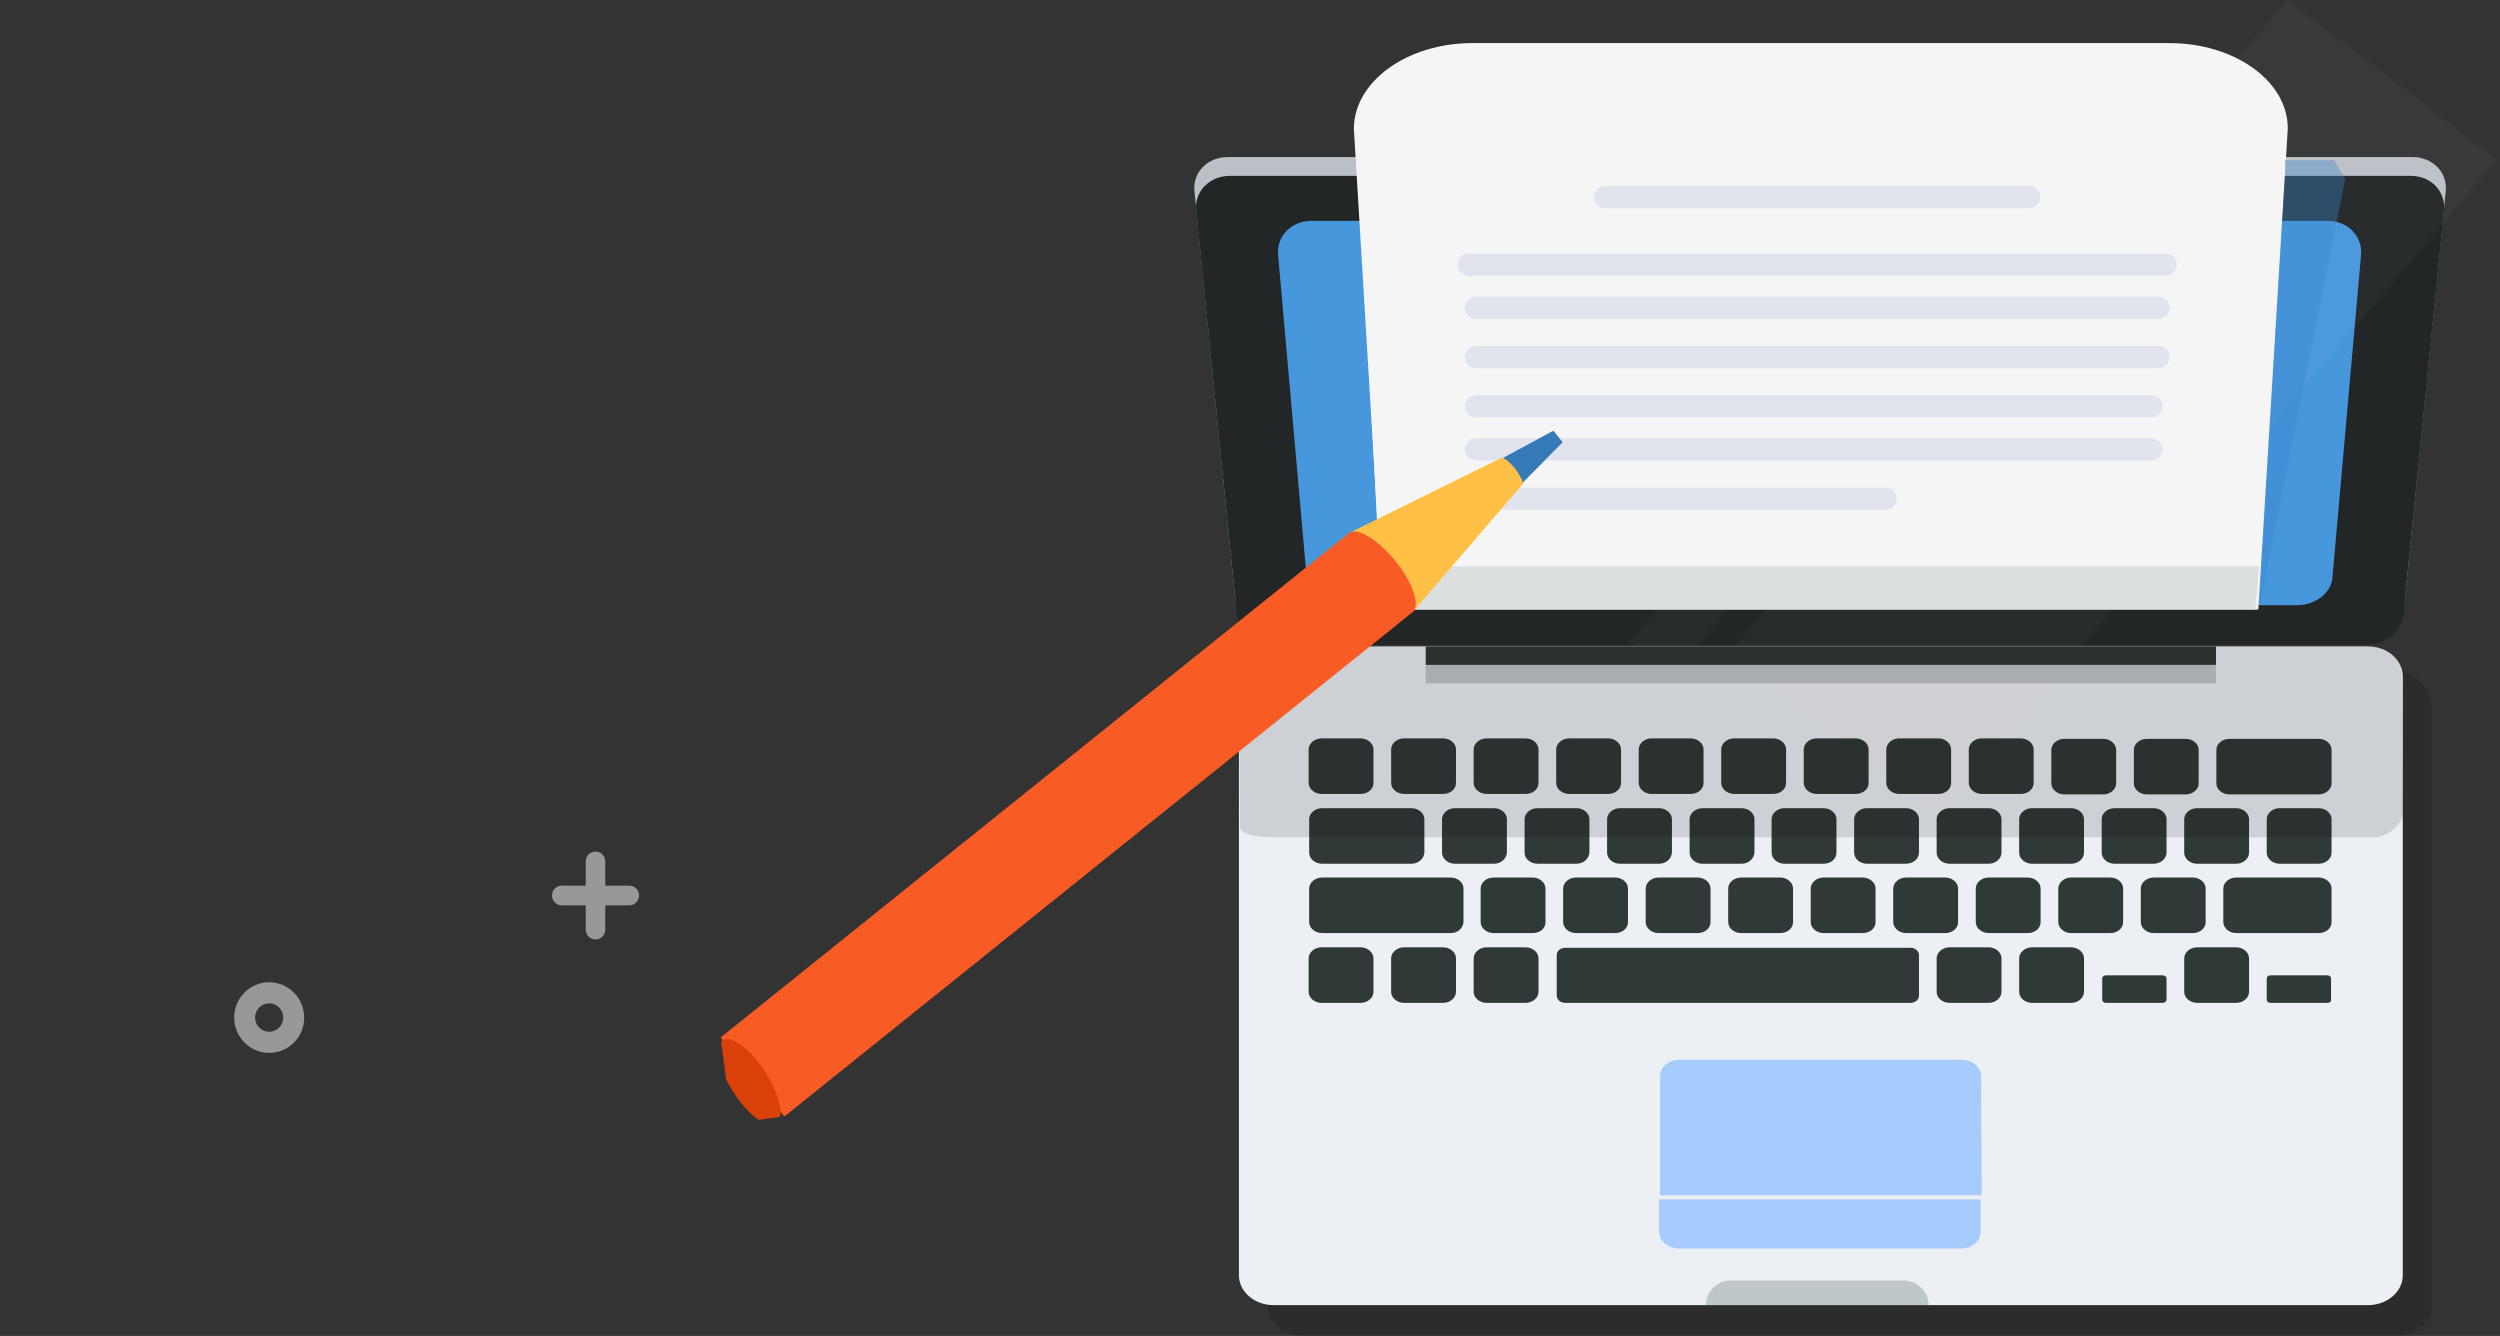 <svg width="320" height="171" viewBox="0 0 320 171" fill="none" xmlns="http://www.w3.org/2000/svg">
<rect x="0" y="0" width="320" height="171" fill="#333333" stroke="none"/>
<g opacity="0.7">
<path opacity="0.7" fill-rule="evenodd" clip-rule="evenodd" d="M74.975 118.987C74.975 119.688 75.531 120.248 76.225 120.248C76.918 120.248 77.473 119.688 77.473 118.987V115.885H80.546C81.24 115.885 81.795 115.325 81.795 114.624C81.795 113.924 81.24 113.363 80.546 113.363H77.473V110.261C77.473 109.56 76.918 109 76.225 109C75.531 109 74.975 109.56 74.975 110.261V113.363H71.903C71.209 113.363 70.654 113.924 70.654 114.624C70.654 115.325 71.209 115.885 71.903 115.885H74.975V118.987Z" fill="white"/>
<path opacity="0.7" d="M34.454 134.771C31.996 134.771 29.974 132.75 29.974 130.248C29.974 127.746 31.996 125.725 34.454 125.725C36.932 125.725 38.935 127.766 38.935 130.248C38.955 132.75 36.932 134.771 34.454 134.771ZM34.454 128.427C33.463 128.427 32.65 129.247 32.65 130.248C32.65 131.249 33.463 132.069 34.454 132.069C35.446 132.069 36.258 131.249 36.258 130.248C36.258 129.247 35.446 128.427 34.454 128.427Z" fill="white"/>
</g>
<path opacity="0.13" d="M220.721 85.346C217.832 81.234 215.081 131.287 213.087 129.524L164.186 87.461C163.017 88.166 162.261 89.282 162.261 90.575V167.181C162.261 169.296 164.255 171 166.731 171H306.76C309.236 171 311.231 169.296 311.231 167.181V90.633C311.231 87.696 308.48 85.346 305.041 85.346H220.721Z" fill="black"/>
<path d="M303.082 167.06H163.053C160.577 167.06 158.583 165.355 158.583 163.238V86.564C158.583 84.447 160.577 82.742 163.053 82.742H303.082C305.558 82.742 307.553 84.447 307.553 86.564V163.238C307.553 165.355 305.558 167.06 303.082 167.06Z" fill="#ECEFF3"/>
<path d="M303.104 80.465H162.84C160.44 80.465 158.313 78.761 158.107 76.645L152.895 24.51C152.62 22.1 154.541 20.102 157.147 20.102H308.797C311.403 20.102 313.324 22.1 313.049 24.51L307.837 76.645C307.631 78.761 305.505 80.465 303.104 80.465Z" fill="#BBC0C6"/>
<path d="M302.898 82.522H163.046C160.645 82.522 158.519 80.818 158.313 78.702L153.101 26.861C152.895 24.51 154.815 22.512 157.422 22.512H308.591C311.198 22.512 313.05 24.51 312.844 26.92L307.631 78.761C307.425 80.818 305.299 82.522 302.898 82.522Z" fill="#222626"/>
<path d="M294.051 77.468H171.963C169.562 77.468 167.436 75.763 167.23 73.647L163.595 32.621C163.389 30.211 165.309 28.272 167.847 28.272H297.96C300.498 28.272 302.418 30.211 302.213 32.621L298.577 73.647C298.577 75.763 296.451 77.468 294.051 77.468Z" fill="#4797DC"/>
<g opacity="0.17">
<path opacity="0.17" d="M214.144 86.226L208.657 82.052L259.139 22.982L264.626 27.155L214.144 86.226Z" fill="white"/>
<path opacity="0.17" d="M248.027 104.211L221.209 83.757L292.816 0L319.634 20.454L248.027 104.211Z" fill="white"/>
</g>
<path opacity="0.22" d="M246.861 167.06H218.354C218.354 165.347 219.722 163.908 221.499 163.908H243.717C245.494 163.976 246.861 165.347 246.861 167.06Z" fill="#283838"/>
<path d="M283.644 82.742H182.491V85.106H283.644V82.742Z" fill="#313838"/>
<path opacity="0.22" d="M283.644 85.106H182.491V87.47H283.644V85.106Z" fill="#313838"/>
<path d="M253.583 137.772C253.583 136.597 252.485 135.656 251.114 135.656H214.967C213.595 135.656 212.498 136.597 212.498 137.772V152.996H253.651L253.583 137.772Z" fill="#A6CBFD"/>
<path d="M214.899 159.814H251.045C252.417 159.814 253.514 158.873 253.514 157.698V153.524H212.361V157.698C212.429 158.873 213.527 159.814 214.899 159.814Z" fill="#A6CBFD"/>
<path d="M174.158 101.625H169.151C168.259 101.625 167.505 100.978 167.505 100.214V95.923C167.505 95.159 168.259 94.513 169.151 94.513H174.158C175.05 94.513 175.804 95.159 175.804 95.923V100.214C175.804 101.037 175.05 101.625 174.158 101.625Z" fill="#313838"/>
<path d="M184.72 101.625H179.714C178.822 101.625 178.067 100.978 178.067 100.214V95.923C178.067 95.159 178.822 94.513 179.714 94.513H184.72C185.612 94.513 186.367 95.159 186.367 95.923V100.214C186.367 101.037 185.612 101.625 184.72 101.625Z" fill="#313838"/>
<path d="M195.283 101.625H190.277C189.385 101.625 188.63 100.978 188.63 100.214V95.923C188.63 95.159 189.385 94.513 190.277 94.513H195.283C196.175 94.513 196.93 95.159 196.93 95.923V100.214C196.93 101.037 196.175 101.625 195.283 101.625Z" fill="#313838"/>
<path d="M205.846 101.625H200.839C199.947 101.625 199.193 100.978 199.193 100.214V95.923C199.193 95.159 199.947 94.513 200.839 94.513H205.846C206.738 94.513 207.492 95.159 207.492 95.923V100.214C207.492 101.037 206.738 101.625 205.846 101.625Z" fill="#313838"/>
<path d="M216.409 101.625H211.402C210.51 101.625 209.756 100.978 209.756 100.214V95.923C209.756 95.159 210.51 94.513 211.402 94.513H216.409C217.301 94.513 218.055 95.159 218.055 95.923V100.214C218.055 101.037 217.301 101.625 216.409 101.625Z" fill="#313838"/>
<path d="M226.971 101.625H221.964C221.073 101.625 220.318 100.978 220.318 100.214V95.923C220.318 95.159 221.073 94.513 221.964 94.513H226.971C227.863 94.513 228.618 95.159 228.618 95.923V100.214C228.618 101.037 227.863 101.625 226.971 101.625Z" fill="#313838"/>
<path d="M237.534 101.625H232.527C231.635 101.625 230.881 100.978 230.881 100.214V95.923C230.881 95.159 231.635 94.513 232.527 94.513H237.534C238.426 94.513 239.18 95.159 239.18 95.923V100.214C239.18 101.037 238.426 101.625 237.534 101.625Z" fill="#313838"/>
<path d="M248.097 101.625H243.09C242.198 101.625 241.444 100.978 241.444 100.214V95.923C241.444 95.159 242.198 94.513 243.09 94.513H248.097C248.989 94.513 249.743 95.159 249.743 95.923V100.214C249.743 101.037 248.989 101.625 248.097 101.625Z" fill="#313838"/>
<path d="M258.659 101.625H253.652C252.761 101.625 252.006 100.978 252.006 100.214V95.923C252.006 95.159 252.761 94.513 253.652 94.513H258.659C259.551 94.513 260.306 95.159 260.306 95.923V100.214C260.306 101.037 259.551 101.625 258.659 101.625Z" fill="#313838"/>
<path d="M269.222 101.684H264.215C263.324 101.684 262.569 101.037 262.569 100.273V95.982C262.569 95.218 263.324 94.572 264.215 94.572H269.222C270.114 94.572 270.869 95.218 270.869 95.982V100.273C270.869 101.037 270.114 101.684 269.222 101.684Z" fill="#313838"/>
<path d="M279.785 101.684H274.778C273.886 101.684 273.132 101.037 273.132 100.273V95.982C273.132 95.218 273.886 94.572 274.778 94.572H279.785C280.677 94.572 281.431 95.218 281.431 95.982V100.273C281.431 101.037 280.677 101.684 279.785 101.684Z" fill="#313838"/>
<path d="M296.795 101.684H285.34C284.449 101.684 283.694 101.037 283.694 100.273V95.982C283.694 95.218 284.449 94.572 285.34 94.572H296.795C297.686 94.572 298.441 95.218 298.441 95.982V100.273C298.441 101.037 297.686 101.684 296.795 101.684Z" fill="#313838"/>
<path d="M180.674 110.559H169.219C168.328 110.559 167.573 109.912 167.573 109.148V104.857C167.573 104.093 168.328 103.447 169.219 103.447H180.674C181.565 103.447 182.32 104.093 182.32 104.857V109.148C182.251 109.912 181.565 110.559 180.674 110.559Z" fill="#313838"/>
<path d="M191.237 110.559H186.23C185.338 110.559 184.583 109.912 184.583 109.148V104.857C184.583 104.093 185.338 103.447 186.23 103.447H191.237C192.128 103.447 192.883 104.093 192.883 104.857V109.148C192.814 109.912 192.128 110.559 191.237 110.559Z" fill="#313838"/>
<path d="M201.799 110.559H196.792C195.9 110.559 195.146 109.912 195.146 109.148V104.857C195.146 104.093 195.9 103.447 196.792 103.447H201.799C202.691 103.447 203.445 104.093 203.445 104.857V109.148C203.377 109.912 202.691 110.559 201.799 110.559Z" fill="#313838"/>
<path d="M212.362 110.559H207.355C206.463 110.559 205.709 109.912 205.709 109.148V104.857C205.709 104.093 206.463 103.447 207.355 103.447H212.362C213.254 103.447 214.008 104.093 214.008 104.857V109.148C213.94 109.912 213.254 110.559 212.362 110.559Z" fill="#313838"/>
<path d="M222.925 110.559H217.918C217.026 110.559 216.271 109.912 216.271 109.148V104.857C216.271 104.093 217.026 103.447 217.918 103.447H222.925C223.816 103.447 224.571 104.093 224.571 104.857V109.148C224.502 109.912 223.816 110.559 222.925 110.559Z" fill="#313838"/>
<path d="M233.419 110.559H228.412C227.52 110.559 226.766 109.912 226.766 109.148V104.857C226.766 104.093 227.52 103.447 228.412 103.447H233.419C234.31 103.447 235.065 104.093 235.065 104.857V109.148C235.065 109.912 234.379 110.559 233.419 110.559Z" fill="#313838"/>
<path d="M243.981 110.559H238.974C238.082 110.559 237.328 109.912 237.328 109.148V104.857C237.328 104.093 238.082 103.447 238.974 103.447H243.981C244.872 103.447 245.627 104.093 245.627 104.857V109.148C245.627 109.912 244.872 110.559 243.981 110.559Z" fill="#313838"/>
<path d="M254.544 110.559H249.537C248.645 110.559 247.891 109.912 247.891 109.148V104.857C247.891 104.093 248.645 103.447 249.537 103.447H254.544C255.435 103.447 256.19 104.093 256.19 104.857V109.148C256.19 109.912 255.435 110.559 254.544 110.559Z" fill="#313838"/>
<path d="M265.106 110.559H260.099C259.208 110.559 258.453 109.912 258.453 109.148V104.857C258.453 104.093 259.208 103.447 260.099 103.447H265.106C265.998 103.447 266.752 104.093 266.752 104.857V109.148C266.752 109.912 265.998 110.559 265.106 110.559Z" fill="#313838"/>
<path d="M275.669 110.559H270.662C269.771 110.559 269.016 109.912 269.016 109.148V104.857C269.016 104.093 269.771 103.447 270.662 103.447H275.669C276.561 103.447 277.315 104.093 277.315 104.857V109.148C277.315 109.912 276.561 110.559 275.669 110.559Z" fill="#313838"/>
<path d="M286.232 110.559H281.225C280.333 110.559 279.579 109.912 279.579 109.148V104.857C279.579 104.093 280.333 103.447 281.225 103.447H286.232C287.123 103.447 287.878 104.093 287.878 104.857V109.148C287.878 109.912 287.123 110.559 286.232 110.559Z" fill="#313838"/>
<path d="M296.795 110.559H291.788C290.896 110.559 290.142 109.912 290.142 109.148V104.857C290.142 104.093 290.896 103.447 291.788 103.447H296.795C297.686 103.447 298.441 104.093 298.441 104.857V109.148C298.441 109.912 297.686 110.559 296.795 110.559Z" fill="#313838"/>
<path d="M185.681 119.434H169.219C168.328 119.434 167.573 118.788 167.573 118.024V113.733C167.573 112.969 168.328 112.322 169.219 112.322H185.681C186.572 112.322 187.327 112.969 187.327 113.733V118.024C187.258 118.846 186.572 119.434 185.681 119.434Z" fill="#313838"/>
<path d="M196.175 119.434H191.168C190.276 119.434 189.521 118.788 189.521 118.024V113.733C189.521 112.969 190.276 112.322 191.168 112.322H196.175C197.066 112.322 197.821 112.969 197.821 113.733V118.024C197.821 118.846 197.135 119.434 196.175 119.434Z" fill="#313838"/>
<path d="M206.737 119.434H201.73C200.838 119.434 200.084 118.788 200.084 118.024V113.733C200.084 112.969 200.838 112.322 201.73 112.322H206.737C207.629 112.322 208.383 112.969 208.383 113.733V118.024C208.383 118.846 207.629 119.434 206.737 119.434Z" fill="#313838"/>
<path d="M217.3 119.434H212.293C211.401 119.434 210.647 118.788 210.647 118.024V113.733C210.647 112.969 211.401 112.322 212.293 112.322H217.3C218.192 112.322 218.946 112.969 218.946 113.733V118.024C218.946 118.846 218.192 119.434 217.3 119.434Z" fill="#313838"/>
<path d="M227.863 119.434H222.856C221.964 119.434 221.209 118.788 221.209 118.024V113.733C221.209 112.969 221.964 112.322 222.856 112.322H227.863C228.754 112.322 229.509 112.969 229.509 113.733V118.024C229.509 118.846 228.754 119.434 227.863 119.434Z" fill="#313838"/>
<path d="M238.426 119.434H233.419C232.527 119.434 231.772 118.788 231.772 118.024V113.733C231.772 112.969 232.527 112.322 233.419 112.322H238.426C239.317 112.322 240.072 112.969 240.072 113.733V118.024C240.072 118.846 239.317 119.434 238.426 119.434Z" fill="#313838"/>
<path d="M248.988 119.434H243.981C243.089 119.434 242.335 118.788 242.335 118.024V113.733C242.335 112.969 243.089 112.322 243.981 112.322H248.988C249.88 112.322 250.634 112.969 250.634 113.733V118.024C250.634 118.846 249.88 119.434 248.988 119.434Z" fill="#313838"/>
<path d="M259.551 119.434H254.544C253.652 119.434 252.897 118.788 252.897 118.024V113.733C252.897 112.969 253.652 112.322 254.544 112.322H259.551C260.442 112.322 261.197 112.969 261.197 113.733V118.024C261.197 118.846 260.442 119.434 259.551 119.434Z" fill="#313838"/>
<path d="M270.114 119.434H265.107C264.215 119.434 263.46 118.788 263.46 118.024V113.733C263.46 112.969 264.215 112.322 265.107 112.322H270.114C271.005 112.322 271.76 112.969 271.76 113.733V118.024C271.76 118.846 271.005 119.434 270.114 119.434Z" fill="#313838"/>
<path d="M280.676 119.434H275.669C274.777 119.434 274.023 118.788 274.023 118.024V113.733C274.023 112.969 274.777 112.322 275.669 112.322H280.676C281.568 112.322 282.322 112.969 282.322 113.733V118.024C282.322 118.846 281.568 119.434 280.676 119.434Z" fill="#313838"/>
<path d="M296.795 119.434H286.232C285.34 119.434 284.586 118.788 284.586 118.024V113.733C284.586 112.969 285.34 112.322 286.232 112.322H296.795C297.686 112.322 298.441 112.969 298.441 113.733V118.024C298.441 118.846 297.686 119.434 296.795 119.434Z" fill="#313838"/>
<path d="M174.158 128.368H169.151C168.259 128.368 167.505 127.722 167.505 126.957V122.667C167.505 121.903 168.259 121.256 169.151 121.256H174.158C175.05 121.256 175.804 121.903 175.804 122.667V126.957C175.804 127.722 175.05 128.368 174.158 128.368Z" fill="#313838"/>
<path d="M184.72 128.368H179.714C178.822 128.368 178.067 127.722 178.067 126.957V122.667C178.067 121.903 178.822 121.256 179.714 121.256H184.72C185.612 121.256 186.367 121.903 186.367 122.667V126.957C186.367 127.722 185.612 128.368 184.72 128.368Z" fill="#313838"/>
<path d="M195.283 128.368H190.277C189.385 128.368 188.63 127.722 188.63 126.957V122.667C188.63 121.903 189.385 121.256 190.277 121.256H195.283C196.175 121.256 196.93 121.903 196.93 122.667V126.957C196.93 127.722 196.175 128.368 195.283 128.368Z" fill="#313838"/>
<path d="M244.53 128.368H200.359C199.742 128.368 199.262 127.957 199.262 127.428V122.255C199.262 121.726 199.742 121.315 200.359 121.315H244.53C245.148 121.315 245.628 121.726 245.628 122.255V127.428C245.628 127.957 245.148 128.368 244.53 128.368Z" fill="#313838"/>
<path d="M254.544 128.368H249.537C248.646 128.368 247.891 127.722 247.891 126.957V122.667C247.891 121.903 248.646 121.256 249.537 121.256H254.544C255.436 121.256 256.19 121.903 256.19 122.667V126.957C256.19 127.722 255.436 128.368 254.544 128.368Z" fill="#313838"/>
<path d="M265.107 128.368H260.1C259.208 128.368 258.454 127.722 258.454 126.957V122.667C258.454 121.903 259.208 121.256 260.1 121.256H265.107C265.998 121.256 266.753 121.903 266.753 122.667V126.957C266.753 127.722 265.998 128.368 265.107 128.368Z" fill="#313838"/>
<path d="M276.835 128.368H269.565C269.291 128.368 269.085 128.192 269.085 127.957V125.253C269.085 125.018 269.291 124.842 269.565 124.842H276.835C277.11 124.842 277.316 125.018 277.316 125.253V127.957C277.316 128.192 277.041 128.368 276.835 128.368Z" fill="#313838"/>
<path d="M286.232 128.368H281.225C280.334 128.368 279.579 127.722 279.579 126.957V122.667C279.579 121.903 280.334 121.256 281.225 121.256H286.232C287.124 121.256 287.878 121.903 287.878 122.667V126.957C287.878 127.722 287.124 128.368 286.232 128.368Z" fill="#313838"/>
<path d="M297.893 128.368H290.622C290.348 128.368 290.142 128.192 290.142 127.957V125.253C290.142 125.018 290.348 124.842 290.622 124.842H297.893C298.167 124.842 298.373 125.018 298.373 125.253V127.957C298.441 128.192 298.167 128.368 297.893 128.368Z" fill="#313838"/>
<path opacity="0.13" d="M303.772 107.171H163.188C160.301 107.171 158.72 106.701 158.72 105.82L158.583 83.858C158.583 83.447 160.989 82.742 162.363 82.742H302.947C305.834 82.742 307.415 84.739 307.415 85.619L307.553 104.058C307.553 105.409 305.834 106.994 304.116 107.171C303.978 107.171 303.841 107.171 303.772 107.171Z" fill="black"/>
<path d="M289.065 78.014H177.001L173.295 16.501C173.295 10.444 180.089 5.516 188.461 5.516H277.673C286.046 5.516 292.839 10.385 292.839 16.441L289.065 78.014Z" fill="#F5F5F5"/>
<path d="M288.846 78.014H176.822L174.215 26.005L290.081 26.476L288.846 78.014Z" fill="#F5F5F5"/>
<path opacity="0.49" d="M288.681 78.014H176.535L176.054 72.498H289.161L288.681 78.014Z" fill="#C3C9C9"/>
<path d="M205.48 25.217H259.735" stroke="#E1E3ED" stroke-width="2.84" stroke-miterlimit="10" stroke-linecap="round"/>
<path d="M188.009 33.885H277.207" stroke="#E1E3ED" stroke-width="2.84" stroke-miterlimit="10" stroke-linecap="round"/>
<path d="M188.928 39.401H276.287" stroke="#E1E3ED" stroke-width="2.84" stroke-miterlimit="10" stroke-linecap="round"/>
<path d="M188.928 45.705H276.287" stroke="#E1E3ED" stroke-width="2.84" stroke-miterlimit="10" stroke-linecap="round"/>
<path d="M188.928 52.009H275.368" stroke="#E1E3ED" stroke-width="2.84" stroke-miterlimit="10" stroke-linecap="round"/>
<path d="M188.928 57.525H275.368" stroke="#E1E3ED" stroke-width="2.84" stroke-miterlimit="10" stroke-linecap="round"/>
<path d="M189.848 63.83H241.344" stroke="#E1E3ED" stroke-width="2.84" stroke-miterlimit="10" stroke-linecap="round"/>
<g style="mix-blend-mode:darken" opacity="0.37">
<path d="M298.743 20.5L300.196 22.898L289.161 78.014L292.472 22.5V20.5H298.743Z" fill="#3A85CD"/>
</g>
<g clip-path="url(#clip0_40_8028)">
<path fill-rule="evenodd" clip-rule="evenodd" d="M198.829 55.13L200.017 56.608L193.858 62.85L191.032 59.34L198.829 55.13Z" fill="#337AB7"/>
<path fill-rule="evenodd" clip-rule="evenodd" d="M172.632 68.255L192.31 58.539C193.665 59.347 194.479 60.585 194.991 61.863L180.798 78.364L174.43 72.259L172.632 68.255Z" fill="#FFC045"/>
<path fill-rule="evenodd" clip-rule="evenodd" d="M180.798 78.364L100.398 142.916L92.232 132.807L172.632 68.255C173.666 67.418 176.338 69.005 178.608 71.804C180.859 74.589 181.849 77.525 180.798 78.364Z" fill="#F85C24"/>
<path fill-rule="evenodd" clip-rule="evenodd" d="M97.998 137.298C99.877 140.268 100.475 143.206 99.313 143.875C98.152 144.544 95.71 142.684 93.814 139.713C91.952 136.759 91.354 133.805 92.516 133.136C93.66 132.467 96.119 134.328 97.998 137.298Z" fill="#DA4109"/>
</g>
<defs>
<clipPath id="clip0_40_8028">
<rect width="116.901" height="73.999" fill="white" transform="matrix(0.991 -0.132 0.132 0.991 83.928 70.459)"/>
</clipPath>
</defs>
</svg>
